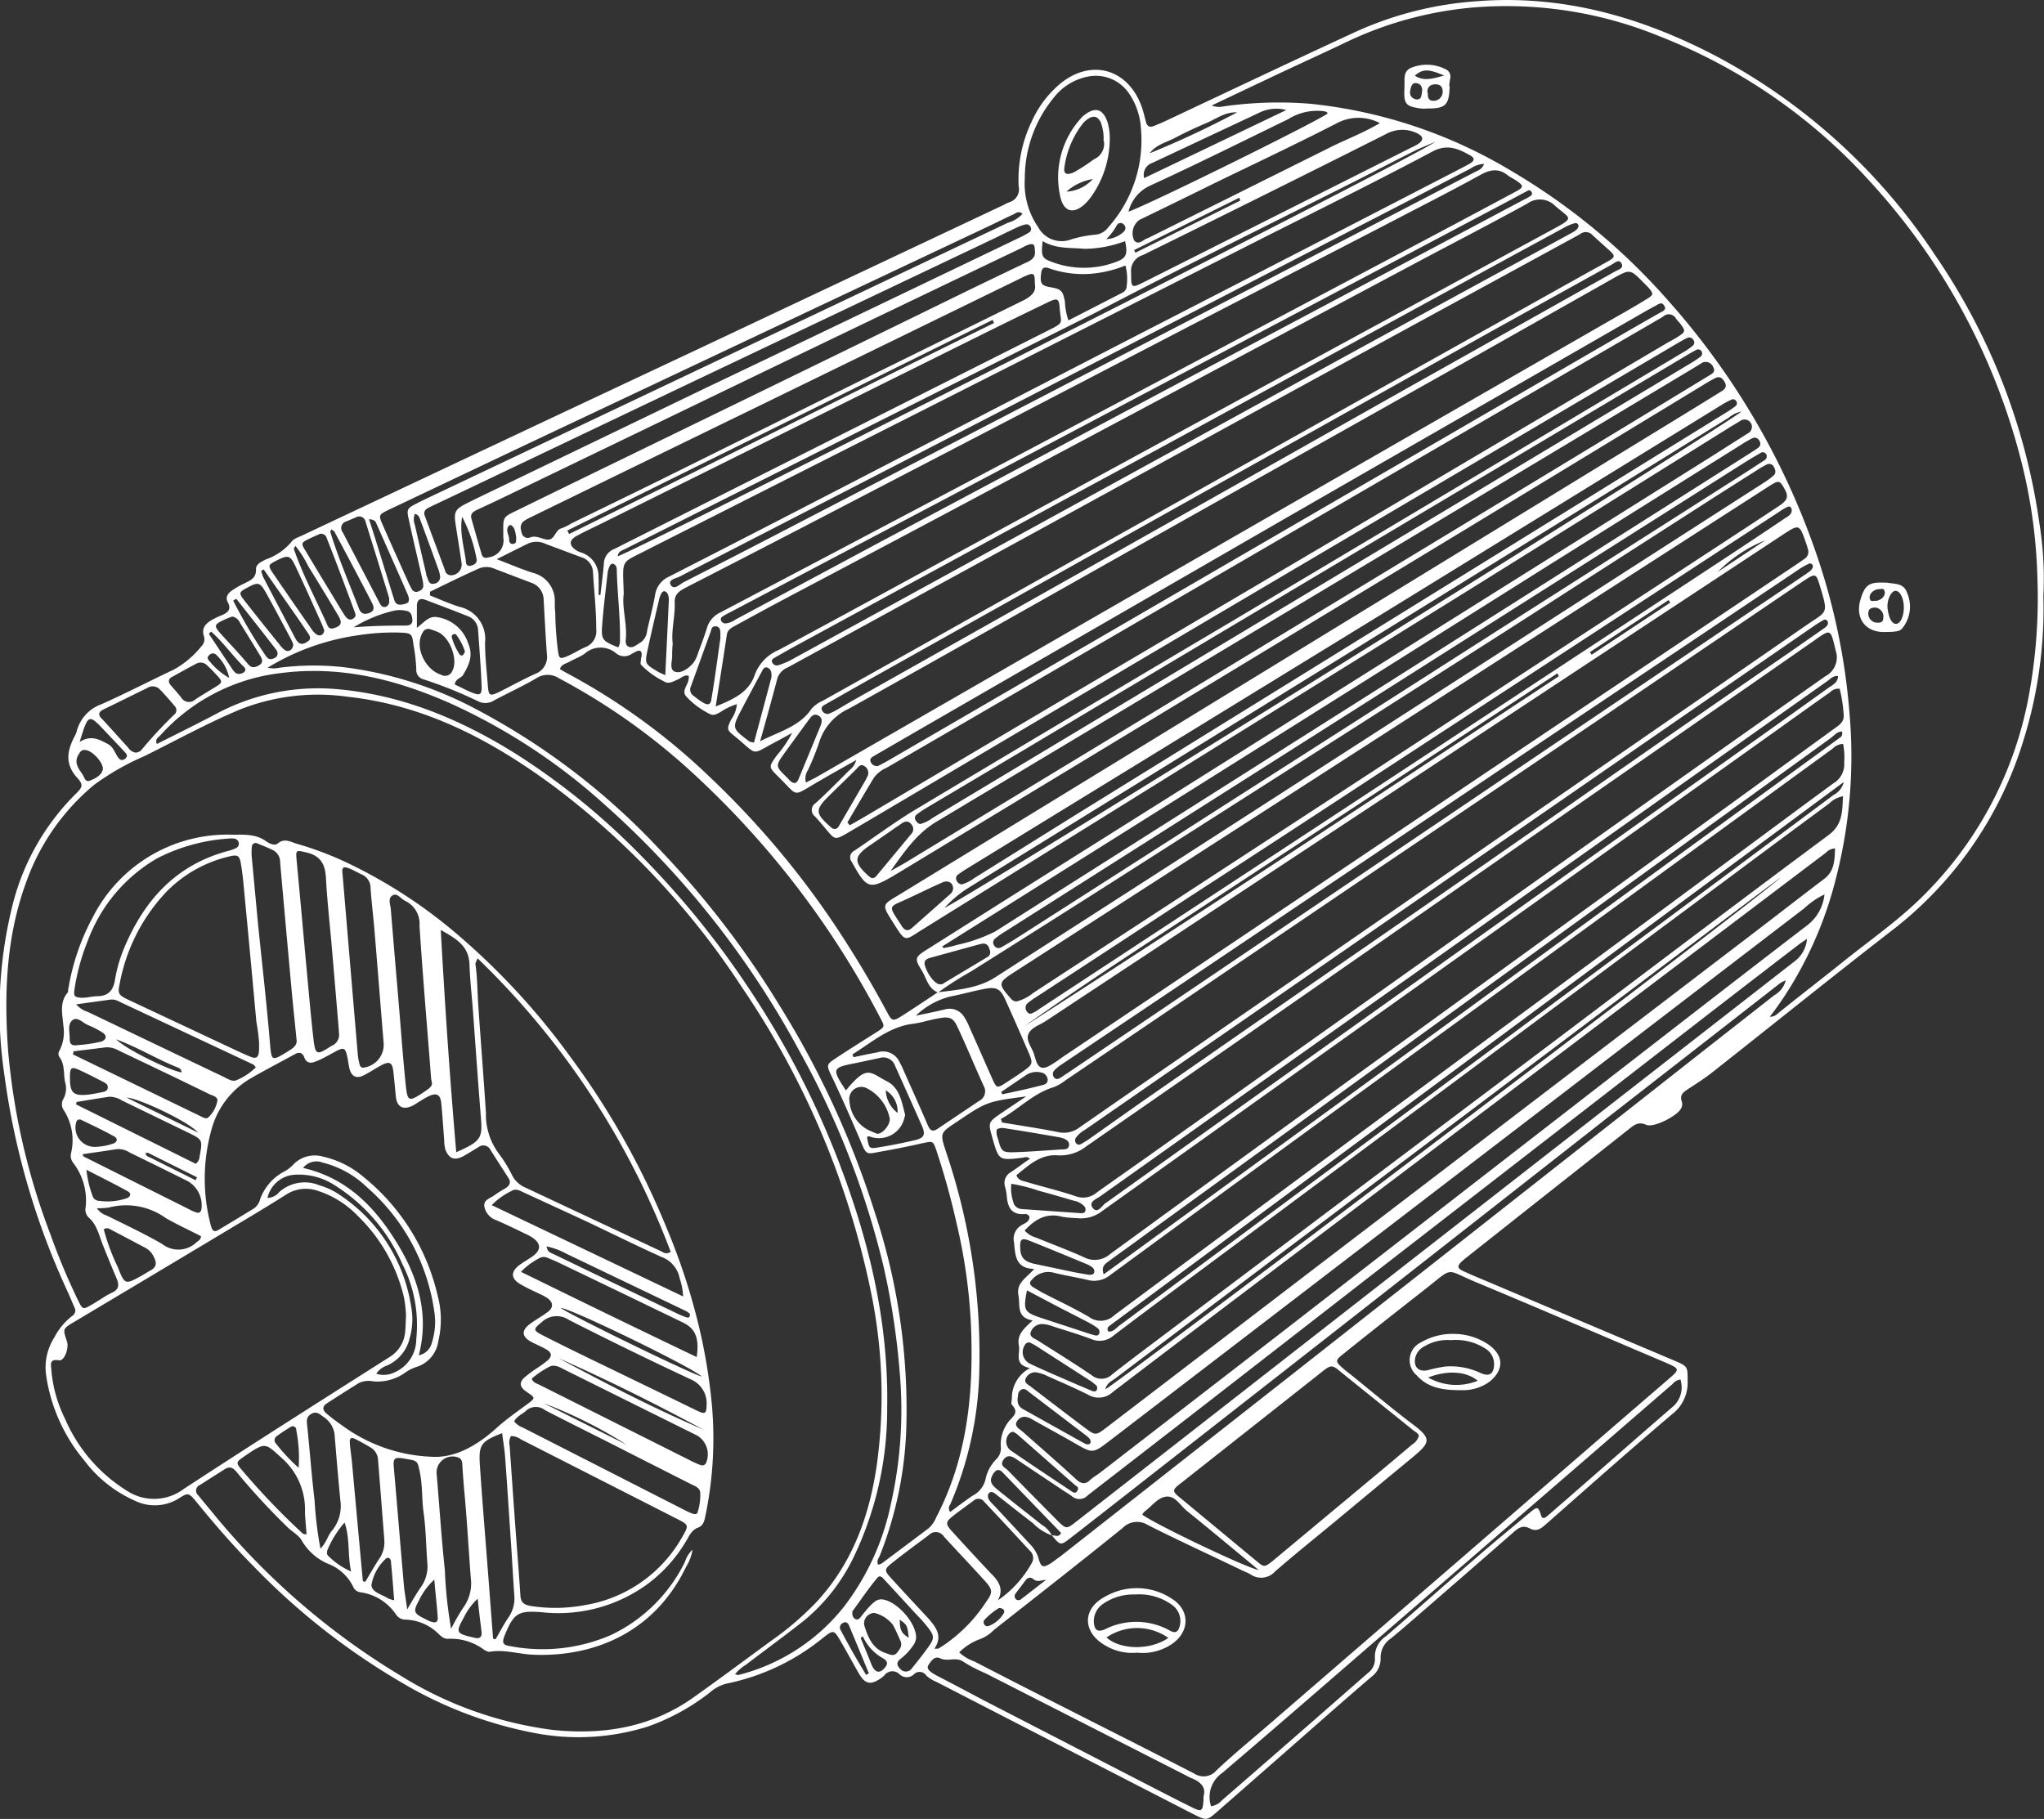 <svg xmlns="http://www.w3.org/2000/svg" viewBox="0 0 225.88 201.03"><rect x="0" y="0" width="225.88" height="201.03" fill="#333333" stroke="none"/><defs><style>.cls-1{fill:#fff;}</style></defs><g id="Calque_2" data-name="Calque 2"><g id="Calque_1-2" data-name="Calque 1"><path class="cls-1" d="M225.81,65.9a48.94,48.94,0,0,1-2.29,16.21A41.93,41.93,0,0,1,208.86,103c-6.64,5.15-13.17,10.42-19.77,15.62-.82.64-1.72,1.2-2.6,1.78-.48.32-.89.64-.64,1.32a1,1,0,0,1-.13.87c-.47.78-3,2.09-3.81,1.72s-1.31,0-1.85.44l-10.13,8-7.76,6.14c-.11.1-.24.18-.35.28-.89.75-.88,1,.13,1.42.82.38,1.66.72,2.49,1.07L185,150.36c1.56.66,1.49.67,1.5,2.32a4.37,4.37,0,0,1-1.71,3.61c-4.72,4-9.36,8.13-14,12.21-.52.46-1,.81-1.74.42s-1.21-.09-1.75.38c-3.19,2.8-6.4,5.58-9.61,8.37-1.32,1.14-2.63,2.3-4,3.42a2.52,2.52,0,0,0-1.12,2.16,2.48,2.48,0,0,1-1,2.06c-3.51,3-7,6.11-10.5,9.17l-6.54,5.73c-1.14,1-1.21,1-2.49.37q-14.28-7.34-28.53-14.69a4.11,4.11,0,0,1-1.14-.7.88.88,0,0,0-1.4-.12,1.15,1.15,0,0,1-1.53,0,1.1,1.1,0,0,0-1.7.08,2.89,2.89,0,0,1-.47.38c-1.06.71-1.67.59-2.32-.52s-1.36-2.45-2.07-3.66-.77-1.25-1.9-.36a24.69,24.69,0,0,1-10.73,5.09,4.54,4.54,0,0,0-1.84,1,24.11,24.11,0,0,1-6.8,3.73,25.6,25.6,0,0,1-12.59.71,45.36,45.36,0,0,1-14.64-5.57A76,76,0,0,1,28,173.08c-2.22-2.23-4.28-4.62-6.27-7.06-.88-1.07-.93-1.08-2-.4a5,5,0,0,1-4.88.21,14.19,14.19,0,0,1-5.56-4.45,18.86,18.86,0,0,1-4.18-9.31A6.15,6.15,0,0,1,6,147.82,7.13,7.13,0,0,1,8,145.42a.68.68,0,0,0,.23-.92c-.22-.51-.43-1-.65-1.52a83.1,83.1,0,0,1-7.1-24.22,47.88,47.88,0,0,1,.77-18.16A26.28,26.28,0,0,1,8.34,87.77c.77-.75.91-1,.22-1.78-1.42-1.54-1.16-3-.29-4.66a2.51,2.51,0,0,0,.22-.56,4.32,4.32,0,0,1,2.72-2.94c2.69-1.2,5.31-2.56,8-3.83a10.3,10.3,0,0,0,3.06-2.59,1.08,1.08,0,0,0,.26-1.11c-.29-.91.23-1.41.92-1.81A8.94,8.94,0,0,1,24.49,68c.69-.29,1.12-.64.67-1.47-.29-.55.07-1,.48-1.27A8.79,8.79,0,0,1,27,64.48c.66-.34,1.34-.58,1.29-1.59,0-.58.65-.83,1.13-1.08a6.35,6.35,0,0,0,2.79-1.93c.21-.33.74-.49,1.14-.68L60.57,46.37,77.4,38.46l33.49-15.8a5.29,5.29,0,0,1,.68-.32,1.48,1.48,0,0,0,1-1.75A14.79,14.79,0,0,1,114,13.46a11.68,11.68,0,0,1,3-4.07c3.47-3,7.68-1.85,9.19,2.47.18.52.3,1.06.44,1.59s.42.66.9.47l1-.42C135.67,10.14,142.8,6.75,150,3.43A38.82,38.82,0,0,1,163.28.13c9.36-.73,18,1.72,26.23,6a66.15,66.15,0,0,1,24.29,22,69.49,69.49,0,0,1,11.56,29.63A38.73,38.73,0,0,1,225.81,65.9ZM116.24,169.69a5.51,5.51,0,0,1-2.11-1.37c-1.4-1.06-2.76-2.15-4.14-3.23-.2-.15-.44-.29-.67-.1s-.16.56,0,.8.53.59.81.89l3.77,4.06a3.66,3.66,0,0,1,.88,1.53c.28,1,.53,1,1.35.5.33-.22.64-.48,1-.72l25.69-20.18L188.41,116c2.55-2,5.11-4,7.65-6a2.63,2.63,0,0,0,1.28-1.65,3.49,3.49,0,0,0-.58.28q-9.63,7.51-19.25,15l-26.79,21-20.3,15.88c-4.06,3.17-8.1,6.35-12.16,9.5-1.05.82-1.09.79-2-.3.29-.12.69.31,1-.29l-6.48-6.71c-.38-.39-.69-.29-1,.14-.44.73-.38,1.11.44,1.77,1.62,1.32,3.27,2.6,4.91,3.9A3,3,0,0,1,116.24,169.69Zm-12.59-60c-1.11-.45-1.27-1.62-1.81-2.47-.8-1.27-.72-1.45.55-2.25L112,98.9l39.75-25,37.35-23.43c1.35-.85,2.69-1.72,4.05-2.57a.81.81,0,1,0-.85-1.37c-.43.27-.86.51-1.29.78L162.9,64.85,136,81.55q-17.13,10.65-34.26,21.3c-1.73,1.08-1.65,1.33-2.93-.71-1.47-2.33-1.39-2.06.86-3.44Q122.07,85,144.46,71.29l42.47-26,3.32-2.05c.37-.23.62-.51.35-1s-.58-.71-1.1-.43-.79.43-1.17.67L160.76,59.23,99.06,96.6c-3,1.79-3.24,1.7-4.93-1.34a.81.81,0,0,1,.3-1.25c2.16-1.46,4.23-3,6.46-4.37q17.69-10.59,35.44-21.09l49.72-29.64a6.57,6.57,0,0,0,1-.69.46.46,0,0,0,.07-.67.51.51,0,0,0-.65-.21c-.36.17-.71.37-1.05.57L152.58,57.26Q127,72.35,101.45,87.46c-2.67,1.58-5.33,3.16-8,4.72-1.11.63-1.23.58-2-.34-.46-.53-.89-1.08-1.37-1.59a.9.9,0,0,1,.08-1.51c1.29-1.18,2.51-2.43,3.75-3.66A2,2,0,0,0,94.62,84c-1.55.87-2.94,1.65-4.31,2.45-2.87,1.66-2,1.62-4.37-.68-1-1-1-1-.14-2.23A13.4,13.4,0,0,0,87.54,81c-.75.41-1.19.66-1.63.89-3.1,1.62-2,1.68-4.8-.59-.82-.66-.79-.75-.31-1.78a3.41,3.41,0,0,0,.63-1.7,6.85,6.85,0,0,0-1.82.88c-.36.19-.74.43-1.13.23a8.92,8.92,0,0,1-2.64-1.95c-.58-.65.24-1.29.27-2a1.1,1.1,0,0,0,0-.29c-.5-.15-.82.25-1.22.41s-1,.58-1.54.19a9,9,0,0,1-2.52-1.83c-.09-.13,0-.38,0-.58s.19-.58,0-.86-.67.07-1,.23a1.44,1.44,0,0,1-1.69,0,2.65,2.65,0,0,0-3.54,0c-.53.37-1.16.59-1.72.91-.36.2-.85.26-1,.79.26.15.47.29.69.4A71.43,71.43,0,0,1,78.57,86a96.2,96.2,0,0,1,14.68,17.75q2.58,4,4.79,8.13c.53,1,.64,1,1.59.42,1.35-.86,2.68-1.75,4-2.63,2.18-.28,4.42-.43,6.32-1.64,7-4.49,14-9,21.06-13.54l29.11-18.76q17.38-11.2,34.8-22.38a8.62,8.62,0,0,0,1.08-.8c.31-.29.2-.64,0-1a.57.57,0,0,0-.78-.2,7.39,7.39,0,0,0-.91.52l-4.56,2.89L166.5,69.69q-18.65,11.9-37.29,23.78-10.94,7-21.9,13.89A39.09,39.09,0,0,0,103.65,109.7ZM76.53,171.26a5,5,0,0,1-.7,1.88c-3.4,7.1-9.94,10-16.85,9.74-1.64-.06-3.24-.62-4.9-.32-.2,0-.47-.15-.67-.29a6.12,6.12,0,0,0-3.93-1.15c-.44,0-.71-.26-1-.53A5.44,5.44,0,0,0,44.9,179a1.28,1.28,0,0,1-1.14-.57,5.66,5.66,0,0,0-3.9-2.45,1,1,0,0,1-.82-.59,5.1,5.1,0,0,0-2.68-2.52,6.09,6.09,0,0,1-3-2.59c-.31-.58-1-.95-1.52-1.43a77.05,77.05,0,0,1-5.5-5.93c-.38-.45-.73-1-1.47-.57l-2.78,1.77a.67.67,0,0,0-.19,1.13c.47.58.95,1.16,1.43,1.73a80.21,80.21,0,0,0,20.94,18.21,41.89,41.89,0,0,0,16.83,6c5.58.58,10.88-.28,15.56-3.61,2.89-2.06,5.74-4.17,8.6-6.27a33.44,33.44,0,0,0,5-4.29c4-4.34,5.86-9.61,6.66-15.3a56.33,56.33,0,0,0-.7-19.07A93,93,0,0,0,82,109.13,87.77,87.77,0,0,0,61.09,86.81C54.28,81.8,47,77.94,38.39,77a23.39,23.39,0,0,0-11.91,1.43c-3.6,1.51-7,3.39-10.51,5.13a28.27,28.27,0,0,0-5.58,3.19A24.74,24.74,0,0,0,2.88,97.53C.67,103.59.44,109.86.9,116.17a75,75,0,0,0,4.67,20.24,72.26,72.26,0,0,0,3.07,7.33c.49,1,.53,1,1.43.49s1.52-1,2.32-1.37.78-.91.48-1.6c-.51-1.2-1-2.41-1.48-3.61s-.67-2.31-1.64-3.14a1.26,1.26,0,0,1-.28-1.12,6.84,6.84,0,0,0-1.37-4.86,1.26,1.26,0,0,1-.24-1.12,6.15,6.15,0,0,0-.79-4.68A1.14,1.14,0,0,1,7,121.46a2.42,2.42,0,0,0,.19-1.88c-.19-.92,0-1.92-.62-2.75a.64.64,0,0,1,0-.71A4.46,4.46,0,0,0,7,113.35c-.09-1.27-.47-2.55.49-3.67.08-.1,0-.29.07-.44a25.35,25.35,0,0,1,2.71-7.9,16.69,16.69,0,0,1,15.43-9.09c1.3,0,2.58-.1,3.73.74.34.24.92.52,1.26.23.7-.59,1.34-.23,2,0a36.44,36.44,0,0,1,6,2.29A55.35,55.35,0,0,1,50,102.81a77.83,77.83,0,0,1,13.13,14.13,86.27,86.27,0,0,1,10.48,18.64,70.41,70.41,0,0,1,3.61,10.94,62.49,62.49,0,0,1,1.46,8.86,42,42,0,0,1-.74,12.21c-.1.49-.22,1-.75,1.22-.76.26-1,.91-1.37,1.51a16.1,16.1,0,0,1-4.28,4.76,16.71,16.71,0,0,1-11.59,3.11c-2.66-.23-3.16.08-4.15,2.48l-.06.14c-.27.76-.18,1,.65,1.12a19,19,0,0,0,11.15-1.24,17.43,17.43,0,0,0,8.15-8.07A3.22,3.22,0,0,1,76.53,171.26ZM133.9,11.66a2.28,2.28,0,0,0,1.36.09,43.65,43.65,0,0,1,9.56-.28A53.7,53.7,0,0,1,167,18.88a71.08,71.08,0,0,1,17.47,14.48,82.07,82.07,0,0,1,15.93,26.93,71.51,71.51,0,0,1,4,18.7,54.31,54.31,0,0,1-1.6,18.43,42.65,42.65,0,0,1-4.13,10.26,39,39,0,0,1-3.09,4.69,1.19,1.19,0,0,0,.85-.33c2.47-2,4.95-3.9,7.4-5.87,2.73-2.19,5.61-4.2,8.14-6.62a41.77,41.77,0,0,0,12.27-22.87,59,59,0,0,0,.92-12.52,58.67,58.67,0,0,0-1.61-12.46,71.93,71.93,0,0,0-17-31.75A61.62,61.62,0,0,0,183.37,4,44.64,44.64,0,0,0,163,.81a40.58,40.58,0,0,0-14,3.74c-2.61,1.25-5.25,2.45-7.87,3.68ZM106,182.62a4.81,4.81,0,0,0,1.67,1q5.26,2.72,10.55,5.39c4.58,2.33,9.18,4.64,13.75,7a1.88,1.88,0,0,0,2.5-.39c1.64-1.54,3.38-3,5.08-4.44l21.55-18.63,17.23-14.91,6.25-5.39c1-.86,1-1-.3-1.56l-.27-.12c-6.95-2.95-13.88-5.94-20.84-8.84-3.56-1.47-2.43-1.79-5.64.72-3,2.35-6,4.71-8.94,7.07-1.1.87-1.1.91,0,1.86.23.2.47.38.71.56,2.29,1.85,4.55,3.76,6.9,5.53,2.07,1.56,1.8,2-.07,3.57-2.86,2.35-5.7,4.72-8.55,7.08-2.23,1.85-4.49,3.66-6.68,5.56a2.05,2.05,0,0,1-2.7.32c-.3-.18-.64-.3-.95-.45-3.47-1.67-7-3.29-10.39-5a2.24,2.24,0,0,0-2.81.33c-4.7,3.8-9.47,7.52-14.22,11.26a4.16,4.16,0,0,1-1.49,1A6.2,6.2,0,0,0,106,182.62ZM29.58,73.79a2.87,2.87,0,0,0,1.34,0,30.06,30.06,0,0,1,7-.06A42.24,42.24,0,0,1,52.6,78.37,76.58,76.58,0,0,1,73.09,94.09a100.91,100.91,0,0,1,13.1,17.11,100.13,100.13,0,0,1,10.45,22.69,69.37,69.37,0,0,1,3.52,23.73,41.85,41.85,0,0,1-2.93,14.3c-.12.3-.4.59-.19,1a1.25,1.25,0,0,0,.4-.13l5.16-3.87a3.13,3.13,0,0,0,.85-1.21c3.14-6,4-12.44,3.91-19a60.53,60.53,0,0,0-1.65-13.51,83.28,83.28,0,0,0-2.24-8.08c-.37-1.08-.4-1-1.51-.78-1.65.38-3.32.71-5,1-1.15.24-1.25.19-1.71-.88-1.09-2.58-2.21-5.14-3.42-7.67-.51-1.07-.48-1.17.51-1.82,1.51-1,3-1.93,4.55-2.91.9-.58.9-.6.41-1.52A98.32,98.32,0,0,0,75.77,84.72a71,71,0,0,0-14-9.76,2.27,2.27,0,0,0-2.5,0c-1.5.88-3.1,1.61-4.64,2.43a1.77,1.77,0,0,1-1.72.15,48.13,48.13,0,0,0-6.11-2.46A1.06,1.06,0,0,1,46,74a17.18,17.18,0,0,0-.3-2.68c-.16-1.32-.21-1.35-1.58-1.41a25.62,25.62,0,0,0-4.63.31A26.2,26.2,0,0,0,29.58,73.79Zm15.29,71.59a13.86,13.86,0,0,0-.23-2,18.39,18.39,0,0,0-5.1-9A10.69,10.69,0,0,0,35,131.57a4,4,0,0,0-3.42.48c-2.57,1.63-5.2,3.17-7.81,4.74q-7.83,4.69-15.68,9.37c-1.17.7-1.15.73-.69,2.09.25.74-.29,2.19-.87,2.09-1.11-.19-.89.48-.86,1a14.78,14.78,0,0,0,1.51,5.45A17.48,17.48,0,0,0,14,164.74a5.46,5.46,0,0,0,6.3-.18c7.52-4.92,15.11-9.73,22.7-14.55a3.6,3.6,0,0,0,1.77-2.78C44.83,146.68,44.83,146.13,44.87,145.38ZM47.74,161c2.53.15,4.94-1.23,7-3.06,1.09-1,2.24-1.81,3.4-2.66s1-.77,0-1.5c-.72-.48-.79-1-.17-1.55a13,13,0,0,1,1.34-1,14.93,14.93,0,0,0,1.21-.88c.51-.47.47-.84-.11-1.19s-1.17-.57-1.74-.88c-1-.56-1.07-1.23-.13-1.94.64-.48,1.35-.86,2-1.35s.61-1.09-.1-1.56a5.41,5.41,0,0,0-.79-.42c-.68-.33-1.36-.63-2-1-1.23-.66-1.28-1.45-.18-2.25.45-.32.93-.59,1.38-.91,1-.72.94-1.45-.07-2.11a6.09,6.09,0,0,0-.8-.42c-1-.49-2.06-1-3.12-1.46a2,2,0,0,1-1.33-1.49c-.13-.78.63-.92,1.09-1.26s.83-.54,1.26-.8.62-.65.31-1.12c-.67-1.05-1.36-2.09-2-3.13a.87.87,0,0,0-1.3-.29c-.55.33-1.1.68-1.67,1-1,.53-1.6.3-2-.72a4,4,0,0,1-.13-1c-.11-1.39-.19-2.78-.33-4.17-.1-.9-.51-1.13-1.33-.75-.59.27-1.12.65-1.7,1-1.18.63-1.91.24-2-1.08-.09-.9-.16-1.79-.27-2.68s-.37-1.13-1.26-.67c-.71.37-1.37.84-2.09,1.18s-1.24.09-1.47-.7c-.1-.38-.15-.79-.22-1.18-.26-1.28-.37-1.32-1.55-.68-.66.36-1.31.74-2,1-.5.22-1,.19-1.23-.43s-.6-.64-1.12-.35c-1.57.87-3.17,1.69-4.73,2.59a9.39,9.39,0,0,0-4.32,5.36,20.21,20.21,0,0,0-.21,10.8c0,.09.06.19.08.28.11.44.36.62.76.38,1.33-.79,2.66-1.6,4-2.42a1.82,1.82,0,0,0,.65-1,5.6,5.6,0,0,1,2.7-3.08,3.76,3.76,0,0,0,.95-.73,3.28,3.28,0,0,1,3.3-.89A10.3,10.3,0,0,1,40.08,130a23.7,23.7,0,0,1,8.29,13.21,10.24,10.24,0,0,1,.07,5A3.48,3.48,0,0,1,46,151.08a4.63,4.63,0,0,0-1.32.69,5.3,5.3,0,0,1-3.41.9,2.54,2.54,0,0,0-1.61.18q-1.79,1.11-3.54,2.25c-.51.33-.49.74-.06,1.1a18.93,18.93,0,0,0,1.67,1.28A17.83,17.83,0,0,0,47.74,161Zm62.87-37.3.13.36c2.07.34,4.14.65,6.2,1.06a2.85,2.85,0,0,0,2.37-.53q13.13-9.11,26.28-18.16Q172.68,87.7,199.76,69c2.12-1.46,2.29-1.12,1.43-4-.51-1.7-.49-1.71-2-.72L177.48,79Q163.2,88.64,148.9,98.29L117.74,119.4a5.1,5.1,0,0,1-1.29.75C114.18,120.83,112.6,122.57,110.61,123.67ZM84,81.92c2.06-1.06,4.34-1.6,5.68-3.58a3.26,3.26,0,0,1,1.2-.87l10.33-5.78Q113.1,65,125,58.35l24.19-13.54,21.33-11.93c2.39-1.34,4.79-2.68,7.18-4,.8-.45.81-.61.18-1.18S176.6,26.55,176,26a1,1,0,0,0-1.36-.15c-.25.16-.52.3-.78.44L153.07,37.63q-11.77,6.43-23.54,12.88Q115.91,58,102.31,65.41L87.06,73.76a2,2,0,0,0-1.13,1.13Q85,78.4,84,81.92Zm28.34,48c.21.55.66.57,1,.68,1.87.56,3.76,1,5.61,1.63a2.28,2.28,0,0,0,2.23-.42c2-1.43,4-2.82,6-4.24L175.87,93q12.9-9.15,25.84-18.26a2.34,2.34,0,0,0,1.15-2.84c-.59-2.45-.49-2.45-2.53-1Q185.2,81.43,170.05,91.94l-23,16q-13.47,9.36-27,18.75a4.65,4.65,0,0,1-3.07,1C115,127.51,113.7,128.78,112.33,129.87ZM79.09,78.08c2.06-.84,3.72-1.61,4.35-3.59a4.83,4.83,0,0,1,2.66-2.68q8.58-4.62,17.13-9.3L140.75,42.1q15.47-8.41,30.95-16.81c2.39-1.29,1.77-1.11.17-2.53a2.37,2.37,0,0,0-3.1-.25c-4.25,2.33-8.56,4.55-12.83,6.83L113.08,52.19q-13.1,7-26.21,13.92-2.78,1.48-5.54,3c-.44.24-.91.46-1,1C79.94,72.68,79.54,75.23,79.09,78.08Zm10,8.39c.45-.23.81-.4,1.15-.59l7.41-4.27,38.46-22.15,41.46-23.84c1.48-.85,3-1.69,4.41-2.57.77-.47.77-.58.2-1.25-.17-.19-.35-.36-.53-.54-1.51-1.54-1.51-1.54-3.4-.48l-15.14,8.56L126.37,60c-10.84,6.11-21.67,12.25-32.54,18.31a6.1,6.1,0,0,0-3.32,3.78,28.65,28.65,0,0,1-1.24,3.05A1.68,1.68,0,0,0,89.06,86.47ZM113.23,136a2.67,2.67,0,0,0,1.27.78c1.76.72,3.54,1.38,5.27,2.16a2.57,2.57,0,0,0,2.89-.33q16.77-12.24,33.6-24.4l37.39-27.09c3-2.2,6.06-4.41,9.09-6.62.54-.38,1.09-.74,1-1.53a15.54,15.54,0,0,0-.44-2.85,1.24,1.24,0,0,0-1.05.38c-1.88,1.32-3.75,2.66-5.62,4L172,98.06l-25.4,18.09q-12.39,8.84-24.77,17.67a3.78,3.78,0,0,1-2.79.81,14.91,14.91,0,0,1-1.64-.15C115.66,134,114.39,134.74,113.23,136ZM74.34,71.11a12.34,12.34,0,0,0-.06,1.39c0,.61-.34,1.55.35,1.75s1.5-.41,2-1a3.47,3.47,0,0,0,.51-1.08c.35-.93.71-1.87,1-2.82a2.71,2.71,0,0,1,1.42-1.64Q92.79,60.75,106,53.77l17.23-9.1q15.09-8,30.19-16,7-3.7,14-7.45c1-.52,1-.69.11-1.28-.29-.2-.62-.34-.89-.55-1.06-.85-2-.65-3.15,0-3.46,1.9-7,3.69-10.48,5.51q-10.84,5.61-21.7,11.22-21.15,11-42.3,22-6.57,3.41-13.18,6.8c-.69.36-1.31.71-1.27,1.65C74.63,68.12,74.15,69.69,74.34,71.11ZM199.83,60.83c-.06-.22-.16-.56-.27-.88-.7-2-.73-2.05-2.49-.89L174.18,74.15q-29.34,19.36-58.67,38.73c-.66.43-1.58.7-1.87,1.42s.42,1.48.64,2.24c.07.23.14.48.22.71.25.73.64.94,1.34.61a12.16,12.16,0,0,0,1.53-1l49.12-33,32-21.46c.33-.22.66-.45,1-.69A.92.92,0,0,0,199.83,60.83Zm3.85,21.39a1.66,1.66,0,0,0-1.16.52l-47.27,34.41Q138.95,129,122.67,140.93a2.8,2.8,0,0,1-2.51.52c-1.26-.3-2.56-.49-3.81-.82a2.35,2.35,0,0,0-2.29.78c-.36.31-.27.61.1.84s.69.41,1,.59c1.73.9,3.51,1.72,5.19,2.71a2.17,2.17,0,0,0,2.79-.19q23.77-17.66,47.61-35.24,10.67-7.89,21.34-15.78c3.49-2.58,7-5.19,10.49-7.75a2.47,2.47,0,0,0,1.22-2.38A7.2,7.2,0,0,0,203.68,82.22ZM68.93,65.64c-.21,1.33.3,3,.25,4.61,0,.42-.18,1,.28,1.22s.93-.24,1.35-.48a1.74,1.74,0,0,0,.7-1.27c.29-1.32.65-2.62.89-4a2.62,2.62,0,0,1,1.55-2Q86,57.55,98.06,51.3,112,44.1,125.9,36.93,143.29,28,160.69,19c.58-.3,1.16-.59,1.72-.91s.59-.62.07-.91c-1.31-.73-2.52-1.31-4.17-.44-5.78,3.07-11.65,6-17.49,8.93q-34.56,17.52-69.12,35C68.51,62.36,68.81,61.56,68.93,65.64ZM203.67,88a2.92,2.92,0,0,0-1.54.81q-5.13,3.78-10.24,7.59l-54.4,40.43c-4.81,3.58-9.64,7.14-14.42,10.76a2.33,2.33,0,0,1-2.48.4c-1.4-.53-2.84-.95-4.27-1.41a3.61,3.61,0,0,0-1-.24,1.34,1.34,0,0,0-1.42.89c-.17.54.45.71.8.93,2,1.28,4,2.5,5.93,3.82a1.69,1.69,0,0,0,2.29-.1c1.73-1.36,3.49-2.67,5.25-4l43.84-33c10-7.54,20-15.12,30.09-22.61C203.64,91.11,203.58,89.67,203.67,88Zm-110,2.92.24.29,1.52-.87,22.19-13.13,36.68-21.62L184.06,38c.47-.28,1-.53,1.42-.82.79-.51.8-.62.21-1.4-.15-.2-.34-.37-.48-.57a.9.9,0,0,0-1.42-.22c-.33.22-.7.39-1,.59L158.52,49.66,127.67,67.59Q112.84,76.22,98,84.84a3.52,3.52,0,0,0-1.41,1.09C95.58,87.59,94.6,89.27,93.62,90.94Zm18.74,19.74a4.84,4.84,0,0,0,1.78-.93l27.75-18.11,44.44-29c3.39-2.22,6.78-4.43,10.15-6.66,1.11-.73,1.18-1.13.52-2.2-.42-.68-.54-.68-1.72.08L157,78.5l-44.87,28.91c-1.85,1.19-1.86,1.31-.43,2.94A.8.8,0,0,0,112.36,110.68Zm44.39,48.12c0-.37-.39-.52-.65-.73l-7.94-6.39c-1-.85-1.11-.86-2.18,0l-15.53,12.26c-1,.76-1,.89,0,1.68l8.31,6.89c.9.75.91.75,1.86,0L152.06,163q2-1.67,4-3.36A1.57,1.57,0,0,0,156.75,158.8Zm-104-52.94c-.17.44-.28.59-.26.71.22,1.53.21,3.08.32,4.63.27,3.93.58,7.86.84,11.8a7.21,7.21,0,0,0,1.48,4.59A15.2,15.2,0,0,1,56.65,130a3,3,0,0,0,1.43,1.26l14.92,7c.29.14.58.42,1.12.1A88,88,0,0,0,52.72,105.86ZM202.79,93.77a1.43,1.43,0,0,0-1,.46l-27.14,20.53q-17.12,12.93-34.22,25.84-8.73,6.59-17.44,13.23a2.28,2.28,0,0,1-2.73.32c-1.46-.74-3-1.39-4.49-2.06a4.31,4.31,0,0,0-1.27-.42,1.14,1.14,0,0,0-1.18.76c-.14.39.29.59.55.79,2.07,1.58,4.13,3.17,6.21,4.72.94.7,1.08.68,2.1-.1l22.38-17.12,49.68-37.95c2.46-1.88,4.91-3.79,7.38-5.66C202.73,96.25,202.74,95.05,202.79,93.77ZM81.22,185.05c.19,0,.29.09.37.07a21.61,21.61,0,0,0,11.73-7.62,27.94,27.94,0,0,0,5.12-11.23,47.23,47.23,0,0,0,1-14.43,82.14,82.14,0,0,0-1.83-12,93.91,93.91,0,0,0-9.18-23.52,99.91,99.91,0,0,0-21.84-27.6A66,66,0,0,0,50,77.84c-6-2.69-12.24-4.31-18.91-3.46A21.2,21.2,0,0,0,17.7,81.29c-.2.22-.61.39-.36.93,2.16-1.09,4.31-2.14,6.43-3.26a23.79,23.79,0,0,1,13.16-2.82c7.33.57,13.94,3.33,20.12,7.2A76.88,76.88,0,0,1,70.54,94.26a97.33,97.33,0,0,1,12.53,15.45,96.93,96.93,0,0,1,9.16,17.51c3.62,9.13,6,18.52,5.81,28.44a37.64,37.64,0,0,1-3.61,16.24,20.74,20.74,0,0,1-5.55,7.18c-2.11,1.67-4.3,3.26-6.44,4.9A4.38,4.38,0,0,0,81.22,185.05ZM56.46,158.71a1.54,1.54,0,0,0-.14,1.08c.2,2.88.4,5.77.61,8.65.19,2.64.41,5.27.58,7.91.05.73.37,1,1.09,1.13a17.54,17.54,0,0,0,6-.08,15.17,15.17,0,0,0,10.8-7.55c.74-1.28.73-1.32-.61-2l-17.22-8.77A1.9,1.9,0,0,0,56.46,158.71ZM201.62,98.85a8.9,8.9,0,0,0-2.24,1.54q-13.33,10.2-26.65,20.43l-50.09,38.4c-1.88,1.44-1.88,1.43-3.91.26-1.56-.9-3.15-1.75-4.71-2.64-.59-.34-1.18-.4-1.6.19s.22.87.56,1.17c2,1.77,4,3.5,5.93,5.28.54.49,1,.63,1.54.1.29-.27.63-.48,1-.73l19.81-15.31L175.48,121c8.06-6.24,16.11-12.51,24.2-18.71A4.91,4.91,0,0,0,201.62,98.85Zm-173,16.25a20.75,20.75,0,0,0-.29-2.18q-.63-6.93-1.29-13.84c-.11-1.19-.21-2.39-.41-3.56-.16-1-.36-1.09-1.32-.86a14.23,14.23,0,0,0-6.94,3.92,20.12,20.12,0,0,0-5.17,10.28c-.21,1-.05,1.14,1.06,1.67L25.91,116c.58.27,1.17.55,1.77.79s.88.13.94-.63C28.64,115.94,28.63,115.69,28.63,115.1Zm85.49,30.83c-1.83-.32-1.35-1.66-1.56-2.74-.28-1.42.88-1.95,1.74-2.95-2-.05-2.08-1.39-2.21-2.7a.77.77,0,0,0,0-.15,1.74,1.74,0,0,1,.84-2c.35-.21.85-.36.85-.91a.53.53,0,0,0-.51-.31c-1.45.14-1.92-.72-2-2a5.85,5.85,0,0,0-.19-1,1.37,1.37,0,0,1,.68-1.65c.7-.46,1.37-1,2.08-1.46-.36-.29-.6-.14-.83-.11-2.62.31-2.62.31-3.32-2.15-.5-1.76-.5-1.76,1-2.8l2.73-1.83c-4.36.58-4.36.58-7.8,2.9-1.75,1.17-1.73,1.17-1.06,3.25A69.64,69.64,0,0,1,108.23,151,39.39,39.39,0,0,1,105,166.29a.65.65,0,0,0,0,.81c.83-.61,1.65-1.24,2.5-1.81a2.75,2.75,0,0,0,1.41-1.8,4.36,4.36,0,0,1,1.19-2.22,1.69,1.69,0,0,0,.49-1.46,4.16,4.16,0,0,1,.85-2.67c.5-.63,1.22-1,.38-1.89-.12-.13,0-.48,0-.73a3.74,3.74,0,0,1,2-3.32c-1.82-.39-1.06-1.56-1.22-2.47C112.34,147.49,113.17,146.83,114.12,145.93ZM98.41,96.27l1.51-.85,18.46-11.2,62.46-37.83,7.94-4.83c.37-.23.88-.43.54-1a.88.88,0,0,0-1.38-.36l-.77.47q-41.79,25.07-83.61,50.1C101.28,92.11,99.91,94.19,98.41,96.27ZM66.15,65.76l.2,0c.13-1.14.28-2.27.38-3.41a1.79,1.79,0,0,1,1.09-1.65c.41-.18.8-.4,1.2-.6l46.7-23.52c2-1,1.5-.8,1.39-2.47-.08-1.14-.24-1.21-1.29-.71q-3.51,1.69-7,3.42l-42.27,21c-.93.46-1.89.9-2.81,1.4s-.83,1.09-.07,1.59a2,2,0,0,0,.54.25,2.75,2.75,0,0,1,1.93,2.74C66.18,64.46,66.15,65.11,66.15,65.76Zm133.54,38c-.47.32-.72.48-.95.66q-5,3.84-10,7.7L151.47,141l-19.41,15.08q-5.92,4.59-11.85,9.18a1.25,1.25,0,0,1-1.74.11c-.32-.24-.67-.44-1-.66l-5-3.34c-.51-.35-1.06-.73-1.56-.06s.19.9.5,1.22c1.81,1.86,3.64,3.71,5.47,5.55.92.92,1,.92,2,.13l27.77-21.68L179,121.29l19.26-15A3.45,3.45,0,0,0,199.69,103.75Zm-95.55.83.13.2c.48-.11,1-.2,1.44-.35a17.84,17.84,0,0,0,4.23-1.47q20.82-13.21,41.67-26.4L193.53,50c.25-.16.51-.32.74-.5a.54.54,0,0,0,.15-.79.56.56,0,0,0-.76-.28,11.37,11.37,0,0,0-1.17.67L171.15,62.47,142,80.81l-32.89,20.66Zm10.22-73.2c0-1.24-.09-1.3-1.08-.87-.19.08-.36.18-.54.26q-15,7.32-30,14.64-12,5.84-24,11.7a6.76,6.76,0,0,0-.79.43c-.51.34-.45.85-.3,1.34a.69.69,0,0,0,1,.48c.68-.21,1.27.24,1.9.27.79,0,.78-1.08,1.52-1.26a5.91,5.91,0,0,0,1.07-.53c3.23-1.58,6.47-3.15,9.7-4.74l22.17-11c6.08-3,12.17-6,18.26-9C114,32.69,114.54,32.22,114.36,31.38Zm0-3.67c0-.76-.17-.87-.83-.63-.23.09-.45.22-.67.33q-14.07,6.73-28.12,13.5L55.58,55c-.95.46-1.9.9-2.85,1.34-.44.2-.79.45-.63,1,.37,1.3.74,2.6,1.12,3.89.12.43.4.49.81.36a1.88,1.88,0,0,0,1.59-2.19c0-2.52-.21-2.13,2-3.23,7-3.43,14-6.82,21-10.23q13.75-6.69,27.49-13.41,3.57-1.74,7.16-3.45C114,28.78,114.48,28.44,114.36,27.71Zm-1.11-8a8.5,8.5,0,0,0,1.48,5.39,2.94,2.94,0,0,0,3.46,1.41,12.59,12.59,0,0,1,2.93-.59,2,2,0,0,0,1.37-.83,14.44,14.44,0,0,0,3.59-10.93,7.6,7.6,0,0,0-1.28-3.79,4.43,4.43,0,0,0-4.7-1.89,6.34,6.34,0,0,0-3.71,2.38A14,14,0,0,0,113.25,19.72Zm-6.88,78a4.3,4.3,0,0,0,1.29-.67l11.22-7,41.69-25.8,30.22-18.68a9.46,9.46,0,0,0,1-.69.38.38,0,0,0,.08-.54.39.39,0,0,0-.51-.18,9.71,9.71,0,0,0-1.06.56L154.89,66.53,106.85,96c-.34.21-.67.43-1,.67a.5.5,0,0,0-.12.67A.62.62,0,0,0,106.37,97.73Zm88.86-47.4a.44.44,0,0,0-.72-.23c-.65.37-1.29.76-1.93,1.16L165.85,68.19,111,103a9.55,9.55,0,0,0-1,.7.56.56,0,0,0-.13.8.55.55,0,0,0,.78.19c.57-.32,1.13-.64,1.68-1Q124,96.23,135.61,88.79l29.72-19,26.68-17c.93-.59,1.85-1.19,2.77-1.79C195,50.88,195.3,50.71,195.23,50.33Zm-93.5,40.74a3.71,3.71,0,0,0,1.29-.64l13.11-7.87,70.71-42.41a9.6,9.6,0,0,0,1-.66.47.47,0,0,0,.2-.65.44.44,0,0,0-.65-.12c-.26.13-.52.28-.78.43L154.27,58.39,123.74,76.57q-10.68,6.38-21.38,12.73a10.37,10.37,0,0,0-1.11.76.48.48,0,0,0,0,.68A.58.58,0,0,0,101.73,91.07ZM198,56.41c0-.32-.17-.52-.48-.38a6.25,6.25,0,0,0-.9.53L152.32,85.5q-10.66,7-21.35,13.93l-16.44,10.75a7.51,7.51,0,0,0-1,.72.67.67,0,0,0,0,.95c.26.34.53.12.79,0s.42-.27.62-.4l18.68-12.27q16.05-10.53,32.08-21.09l24.93-16.4c2.17-1.43,4.34-2.87,6.49-4.32C197.51,57.1,198,56.91,198,56.41ZM97,84.67c.27-.14.67-.34,1.06-.56L145.5,56.55l34.47-20c1.17-.67,2.34-1.35,3.5-2,.27-.16.74-.3.44-.77s-.62-.16-.93,0-.88.47-1.31.72L142.72,56.9l-41,23.67c-1.73,1-3.45,2-5.18,3-.22.13-.44.28-.34.58S96.52,84.67,97,84.67ZM49.83,63.58A1.19,1.19,0,0,0,51,62.16c-.2-1.38-.43-2.76-.64-4.14s-.14-1.7,1.17-2.37l1.07-.53L78.07,42.84l8-3.82L112.8,26.2a8.26,8.26,0,0,0,.92-.51.42.42,0,0,0,.2-.51.49.49,0,0,0-.56-.38,4.24,4.24,0,0,0-1,.35c-.91.42-1.8.87-2.7,1.3L75.3,42.79,51.5,54.14,47.58,56c-.42.2-.85.42-.64,1q1.11,3,2.23,6A.67.67,0,0,0,49.83,63.58Zm150.52-1c-.06-.25-.25-.37-.45-.28a7.86,7.86,0,0,0-1.16.66l-11.33,7.6L167.73,83.75l-37.08,24.94-13.32,8.94a4.76,4.76,0,0,0-.81.66.58.58,0,0,0,0,.82c.21.23.45.14.67,0l.88-.58q14.6-9.87,29.19-19.74l46.35-31.33c2-1.34,4-2.69,5.94-4C199.91,63.19,200.31,63,200.35,62.56ZM91.56,78.9c.22-.1.49-.21.75-.35l1.7-1L128.74,58l27-15.23L178.48,30c.34-.2,1-.34.71-.89s-.8,0-1.17.18L165.2,36.4l-21.45,12-21.45,12L95.76,75.27l-4.57,2.59c-.22.12-.46.26-.38.56A.68.68,0,0,0,91.56,78.9Zm42.27,120.72A1.85,1.85,0,0,0,135,199q8.07-7,16.15-14.09a1.9,1.9,0,0,0,.79-1.68,2.69,2.69,0,0,1,1.23-2.4c3.48-3,6.92-6.05,10.4-9.05,1.77-1.54,3.58-3,5.39-4.53,1-.82,1-.81,1.4.39,0,.06.15.09.25.15a2.06,2.06,0,0,0,.37-.23c4.63-4,9.24-8.09,13.89-12.1a2.82,2.82,0,0,0,.83-3,1.34,1.34,0,0,0-.86.49l-9.4,8.14-21.32,18.42c-6.35,5.49-12.67,11-19.06,16.44A3.23,3.23,0,0,0,133.83,199.62ZM202,68.75c-.09-.25-.28-.33-.47-.23a12.08,12.08,0,0,0-1.14.71q-10.94,7.53-21.84,15.07L130,117.87l-10.11,7a3.05,3.05,0,0,0-1,.88.5.5,0,0,0,0,.56.4.4,0,0,0,.53.15,9.41,9.41,0,0,0,1-.62l5.66-4q9.6-6.67,19.2-13.33Q160,98.37,174.6,88.17q11.44-8,22.91-15.9l3.93-2.74C201.72,69.33,202.05,69.16,202,68.75ZM174.44,25c0-.25-.2-.39-.41-.33a4.71,4.71,0,0,0-1,.39l-6.58,3.58L136.21,45.15q-9.15,5-18.31,9.93L87.62,71.55c-.66.36-1.31.74-2,1.13-.21.12-.45.29-.25.59a.56.56,0,0,0,.65.25A9.63,9.63,0,0,0,87.3,73l26.55-14.54,29.18-16q13.47-7.38,27-14.73l3.82-2.08C174.07,25.49,174.36,25.36,174.44,25ZM47.52,65.4v.41c1.1.43,2.18.93,3.31,1.27A3.61,3.61,0,0,1,53.6,71c0,1.59.19,3.18.31,4.77.09,1.13.22,1.21,1.28.69,1.34-.66,2.64-1.4,4-2a2,2,0,0,0,1.25-2.13c-.15-2-.24-4-.36-6a2,2,0,0,0-1.39-1.93l-4.06-1.55a2.18,2.18,0,0,0-1.75,0C51.09,63.65,49.31,64.53,47.52,65.4ZM125,30.16c0,1.68,0,1.73,1.45,1l.26-.13L156,16.29a5.32,5.32,0,0,0,.67-.35c.67-.44.66-.83,0-1.18a3.73,3.73,0,0,0-3.55.08q-13.38,6.73-26.82,13.35A1.81,1.81,0,0,0,125,30.16Zm8,168.37c.31-1-.33-1.61-1.31-2-.28-.11-.54-.27-.8-.4l-22-11.21a16.36,16.36,0,0,1-2.39-1.24c-.83-.62-1.75,0-2.59-.4-.63-.31-1,.28-1.3.72s.22.78.59,1c.16.11.34.19.52.29,1.68.87,3.36,1.76,5,2.63l18.37,9.47c1.6.82,3.19,1.65,4.81,2.44.86.41,1,.29,1.08-.68C133,199,133,198.85,133,198.53Zm70.15-123.8c-.57-.09-.87.3-1.21.54q-22.33,15.81-44.64,31.63-17.86,12.64-35.71,25.31c-.44.31-1.34.62-.83,1.29s1-.21,1.36-.49q7-5,14-10l30-21.38,25.28-18q5.37-3.82,10.73-7.66C202.58,75.67,203.1,75.41,203.12,74.73ZM94.2,116.53l.12.31c.88-.18,1.74-.38,2.62-.53a2,2,0,0,1,2.5,1.14c.25.43.43.9.64,1.36.81,1.82,1.63,3.64,2.42,5.48.23.54.47.89,1.09.48l4.6-3.09a1.19,1.19,0,0,0,.52-1.66c-1-2.18-1.9-4.4-2.92-6.56-.46-1-.89-1.12-2-.93s-1.94.5-2.93.62C98.24,113.49,96.33,115.21,94.2,116.53Zm-14-47.63a2.35,2.35,0,0,0,1.1-.44L96.71,60.2l31.75-16.91L168.3,22.12c.22-.11.45-.22.66-.35s.47-.27.28-.57-.36-.14-.55-.05c-.71.37-1.41.76-2.11,1.13L135.31,38.82,104.72,55l-24,12.65c-.27.14-.54.27-.79.43s-.32.26-.25.49A.52.52,0,0,0,80.15,68.9ZM9.67,110.23a8.1,8.1,0,0,1,1.05-.13c1.28,0,1.83-.68,2-1.9a16,16,0,0,1,1-3.43C16,99.35,19.57,95.5,25.37,94a4.08,4.08,0,0,0,.69-.26.53.53,0,0,0,.32-.62.57.57,0,0,0-.54-.44,2.91,2.91,0,0,0-.59,0,20.09,20.09,0,0,0-7.88,2.18,17.53,17.53,0,0,0-7.66,9.09,23.7,23.7,0,0,0-1.47,5.33c-.14.85,0,.94.84,1ZM203.54,80.85c-.53,0-.85.44-1.23.72l-37.39,27.07-38.34,27.8c-1.33,1-2.68,1.93-4,2.91-.4.3-.94.58-.61,1.49l81.32-59.29A.54.54,0,0,0,203.54,80.85ZM103.25,182.21c.25,0,.36,0,.43,0,.26-.14.5-.32.75-.48A17,17,0,0,0,109,177c.68-.95.71-1.25,0-2.1-1.54-1.71-3.13-3.37-4.68-5.07a1.06,1.06,0,0,0-1.67-.18c-1.33,1-2.72,2-4.06,3.08-.87.68-.88.85-.13,1.67,1.37,1.51,2.77,3,4.17,4.51C103.44,179.86,104.21,180.83,103.25,182.21ZM113,23.63c-.43-.37-.73-.07-1,.06-.91.41-1.8.87-2.7,1.29L78.1,39.71,58.32,49.05,43,56.32c-1.2.58-1.19.6-.66,1.8.88,2,1.78,4,2.68,6a10.22,10.22,0,0,0,.46.94.56.56,0,0,0,.74.31c.3-.11.55-.29.56-.63a3.84,3.84,0,0,0-.14-.88c-.48-2.14-1-4.28-1.46-6.43-.26-1.13-.19-1.25.81-1.76.44-.23.89-.45,1.34-.66L78.08,40.42q16.65-7.91,33.3-15.8A3.49,3.49,0,0,0,113,23.63Zm51-5.52a2.9,2.9,0,0,0-1.48.51l-6,3.12L127.91,36.51q-14.19,7.32-28.39,14.64Q87.33,57.44,75.13,63.71c-.42.22-1.36.35-1,.95s1-.1,1.43-.32q6-3.06,12-6.18l54.56-28.31q10.38-5.38,20.76-10.78C163.27,18.86,163.78,18.75,164,18.11ZM48.71,102.78c.45,8.2,1,16.35,1.71,24.56,2.7-1.19,2.91-1.53,2.73-3.76-.32-3.93-.59-7.86-.88-11.79-.13-1.74-.33-3.48-.39-5.23C51.81,104.47,50.27,103.67,48.71,102.78ZM32.77,114.89c-.19-2-.39-3.75-.55-5.54q-.64-7-1.26-14A1.5,1.5,0,0,0,30.25,94c-.58-.29-1.18-.53-1.78-.77a.42.42,0,0,0-.64.38,6,6,0,0,0,0,1.2q.32,3.42.64,6.84c.46,4.61,1,9.21,1.38,13.83.16,1.75.2,1.79,1.79.83C32.27,115.91,32.89,115.59,32.77,114.89Zm4.68-.8c0,.14,0,0,0-.15-.25-3-.5-6-.76-9-.22-2.63-.53-5.26-.67-7.9-.08-1.53-.59-2.46-2.17-2.83-1.12-.26-1.18-.3-1.07.86.37,3.93.72,7.85,1.08,11.78.25,2.63.47,5.27.77,7.89.21,1.89.36,1.92,2,.85A1.32,1.32,0,0,0,37.45,114.09Zm66.92-13.75c3.7-1.79,87.15-53.85,88.06-54.85a2.93,2.93,0,0,0-1.37.66L149,72.19l-42.09,26A13,13,0,0,0,104.37,100.34ZM47.73,119.67c-.06-.31-.08-.41-.09-.51-.43-5.62-.92-11.23-1.28-16.85a2.79,2.79,0,0,0-1.59-2.75c-.48-.22-.88-.94-1.41-.59s-.21,1-.17,1.54q.41,5,.84,10c.26,3.08.48,6.16.79,9.23.21,2.08.32,2.09,2.12.89C47.36,120.33,47.8,120.07,47.73,119.67Zm74.75,27.48c.54.08.85-.37,1.22-.65l39.47-29.3,23.94-17.79q7.75-5.77,15.51-11.55a2.16,2.16,0,0,0,1.13-1.43l-81.17,60.12A.42.42,0,0,0,122.48,147.15ZM42.39,115.2c-.34-4.14-.66-8.22-1-12.29-.13-1.59-.33-3.17-.44-4.76a1.61,1.61,0,0,0-1-1.52c-.41-.18-.79-.42-1.21-.59-.81-.35-1-.24-.88.63q.84,10,1.69,20a7.35,7.35,0,0,0,.2,1c.08.29.27.37.57.3A2.55,2.55,0,0,0,42.39,115.2Zm14.43,41.89a2.09,2.09,0,0,0,.93.67l18,9.18a6.58,6.58,0,0,0,.82.36c.2.07.46.06.52-.16a6.18,6.18,0,0,0,.29-2.21c-.08-.56-.65-.71-1.09-.94l-6.94-3.52c-3-1.54-6.08-3.05-9.1-4.61a1.64,1.64,0,0,0-2.06,0C57.77,156.29,57.15,156.46,56.82,157.09ZM54.89,61.8c1.59.6,2.78,1.13,4,1.51a3.18,3.18,0,0,1,2.42,3.2c0,.4,0,.8.05,1.2A36.9,36.9,0,0,0,61.67,72c.11.78.22.86,1,.53s1.32-.71,2-1a1.89,1.89,0,0,0,1.22-2c0-2.1-.23-4.18-.36-6.28a1.77,1.77,0,0,0-1.28-1.66l-3.93-1.47a2.35,2.35,0,0,0-1.89-.08C57.32,60.57,56.27,61.12,54.89,61.8Zm97.6-48.19a5.06,5.06,0,0,0-4.74,0c-4.53,2.33-9.15,4.5-13.73,6.73q-4.05,2-8.08,3.95a1.82,1.82,0,0,0-.59,2.31c.53.54,1-.14,1.47-.27a2.24,2.24,0,0,0,.27-.13l20.4-10.16C149.1,15.28,150.77,14.61,152.49,13.61Zm-77,129.67a7.12,7.12,0,0,0-.38-2,3.13,3.13,0,0,0-2-2.36c-2.91-1.31-5.77-2.74-8.66-4.1l-6.51-3c-.45-.2-.9-.52-1.41-.2a7.87,7.87,0,0,0-2.19,1.57Zm-21,37.82.27.08c.47-.81.9-1.64,1.42-2.41a3.66,3.66,0,0,0,.66-2.39c-.13-1.84-.23-3.68-.35-5.52-.22-3.23-.42-6.46-.66-9.68-.06-.93-.22-1.84-.34-2.79-2.32.91-2.61,1.26-2.46,3.52.26,3.87.58,7.74.88,11.61Q54.2,177.32,54.49,181.1Zm3.08-40.54c6.52,3.2,12.93,6.32,19.42,9.42.3-2.06-.12-3.13-1.49-3.8q-6.93-3.36-13.87-6.69c-.36-.17-.73-.31-1.1-.47a1,1,0,0,0-1,.07A7.82,7.82,0,0,0,57.57,140.56Zm1.19,11.81c.16.45.54.52.84.67l17,8.53a8.58,8.58,0,0,0,.83.35.46.46,0,0,0,.61-.27,2.43,2.43,0,0,0-1-3l-5-2.48-9.66-4.8c-.58-.29-1.15-.67-1.82-.24A9.57,9.57,0,0,0,58.76,152.37Zm19.32,3a2.87,2.87,0,0,0-1.78-2.94q-6.78-3.17-13.44-6.56a2.39,2.39,0,0,0-3,.26c-.94.76-1,.89.18,1.48,1.68.86,3.38,1.69,5.08,2.52Q71.06,153,77,155.89C77.91,156.34,78.07,156.24,78.08,155.34ZM158.61,15.67c-.82.36-1.65.68-2.44,1.08-2,1-3.91,2-5.87,3-9.77,4.93-19.59,9.75-29.28,14.83-2,1-4,2-6,3L74.4,58l-5.35,2.69c-.32.16-.75.26-.78.78C69.45,61.29,156,17.61,158.61,15.67Zm-57.4,96.58c1.07-.22,2.14-.43,3.2-.69a1.88,1.88,0,0,1,2.18.9,6.6,6.6,0,0,1,.54,1.06c.84,1.87,1.66,3.75,2.49,5.62.53,1.18.54,1.18,1.67.44.63-.41,1.26-.81,1.87-1.25.93-.67,1-.82.57-1.86q-1.28-3-2.64-6c-.55-1.22-1-1.44-2.4-1.16s-2.43.59-3.66.82A8.49,8.49,0,0,0,101.21,112.25Zm9,64.66a12.12,12.12,0,0,0,3.82-4.19,1.07,1.07,0,0,0-.26-1.37c-1.65-1.8-3.31-3.58-5-5.37a.79.79,0,0,0-1.18-.13c-.76.57-1.54,1.11-2.28,1.7s-.9.82-.15,1.64q2.11,2.33,4.26,4.61C110.32,174.68,111,175.58,110.25,176.91ZM8.42,111a2.85,2.85,0,0,0,1.3.84l7.43,3.56,7.58,3.62c.48.23,1,.62,1.54.3a6.4,6.4,0,0,0,2-1.36c-.13-.16-.18-.26-.26-.3l-14.91-7a1.51,1.51,0,0,0-.86-.19Zm41.44,69a21.83,21.83,0,0,1,1.33-2.32,4.52,4.52,0,0,0,.84-3.24c-.24-3.17-.42-6.36-.71-9.53-.09-1-.17-2-.23-3,0-.35-.07-.71-.48-.84a1.77,1.77,0,0,0-2.35,1.9c.3,3.52.53,7.05.9,10.56A48.12,48.12,0,0,0,49.86,180.05ZM196.74,97c-.52.38-1,.76-1.55,1.15l-53.4,40.2-18.55,14c-.39.29-.92.49-1.09,1.19C123.39,153,195.69,98.27,196.74,97ZM45,177.87c.58-1,1-1.71,1.45-2.38a3.94,3.94,0,0,0,.77-2.81c-.14-1.84-.15-3.69-.41-5.52-.2-1.43-.11-2.89-.39-4.32s-.24-1.38-1.65-1.62c-1.22-.22-1.34-.09-1.24,1.07.38,4.32.73,8.64,1.11,13C44.71,176,44.86,176.8,45,177.87ZM8.13,116.19l-.07.34,14.22,6.89c.23.11.5.26.71.1A3.31,3.31,0,0,0,24,121.76c.16-.56-.51-.66-.87-.84-3.31-1.62-6.64-3.21-10-4.81a2.61,2.61,0,0,0-1.43-.36Zm32,58.57.24.06c.5-.85,1-1.72,1.53-2.54a3.18,3.18,0,0,0,.57-2.11c-.23-2.92-.45-5.85-.69-8.77A1.67,1.67,0,0,0,41,160c-.55-.33-1.12-.65-1.69-.94s-.69-.07-.65.42c.05.69.16,1.38.23,2.07Q39.49,168.15,40.1,174.76ZM146.72,12.53c-.07-.16-.21-.19-.36-.23a6,6,0,0,0-4,.87c-5.08,2.47-10.15,5-15.27,7.35a4.31,4.31,0,0,0-2.38,2.87C127.17,22.52,146.09,13.16,146.72,12.53ZM33.49,129.08c4.74,1.08,7.8,4.18,10.2,8s3.81,8,2.59,12.7a1.84,1.84,0,0,0,1.45-1.41A7.42,7.42,0,0,0,48,145a22.37,22.37,0,0,0-7.45-13.79,10.8,10.8,0,0,0-4.92-2.73A1.86,1.86,0,0,0,33.49,129.08Zm1.92,42.07c.69-.68.81-1.47,1.29-2a4.29,4.29,0,0,0,.91-3.36c-.24-2.43-.44-4.86-.64-7.3a2.73,2.73,0,0,0-1.27-1.93c-.41-.31-.77-.63-1.33-.28s-.47.79-.42,1.32c.29,2.72.48,5.46.81,8.18A41.89,41.89,0,0,0,35.41,171.15Zm-1.53-1.59c-.06-.86-.15-1.65-.18-2.43a7.54,7.54,0,0,0-2.38-5.82c-2.06-1.87-1.91-2-4.3-.37-.95.66-1,.7-.25,1.57a78.53,78.53,0,0,0,6.49,6.79A.65.65,0,0,0,33.88,169.56ZM15,83.18a.93.93,0,0,0,.65-.32A47.62,47.62,0,0,1,19.23,79a.64.64,0,0,0,.1-.94c-.55-.65-1.1-1.29-1.69-1.89a1.1,1.1,0,0,0-1.38-.13c-1.61.79-3.22,1.59-4.83,2.37-.53.26-.62.58-.2,1,1,1.06,1.94,2.14,2.92,3.2A1.23,1.23,0,0,0,15,83.18ZM8.46,121.79l-.05.27,13.22,6.56a1.1,1.1,0,0,0,.43-.82c.34-1.84.34-1.84-1.3-2.64l-7.27-3.53a2.59,2.59,0,0,0-1.42-.42C10.86,121.39,9.66,121.59,8.46,121.79Zm.68,5.77c0,.28.26.33.43.42l11.35,5.68a4,4,0,0,0,.82.35c.29.09.46-.08.52-.37a3.08,3.08,0,0,0-1.49-3.09c-2.14-1.07-4.28-2.12-6.43-3.17a2.31,2.31,0,0,0-1.41-.38C11.67,127.2,10.41,127.37,9.14,127.56ZM172.26,74.74l-.15-.33-19.73,13q-9.84,6.47-19.67,12.93c-6.55,4.31-13.14,8.56-19.54,13.11C133,100.69,152.6,87.7,172.26,74.74ZM118.07,35.41l6-3.08a.83.83,0,0,0,.44-.74,5.78,5.78,0,0,0-.14-2.25,12.76,12.76,0,0,1-3.86.92,11.3,11.3,0,0,1-4.58-.61c-.58-.22-.82,0-.88.6-.12,1.09,0,1.33,1.12,1.51s1.3.45,1.51,1.56A7.38,7.38,0,0,0,118.07,35.41Zm-24.59,85.1c2.38-2.88,2.61-2,4.54-1,1.4.7,1.63,2.28,2,3.67a.63.63,0,0,1-.06.29,2.89,2.89,0,0,1-3.89,2.12c-.07,0-.17,0-.26.08.23,1.25.24,1.3,1.18,1.15,1.38-.22,2.76-.49,4.12-.81,1-.23,1.18-.62.8-1.52-1-2.25-2-4.48-3-6.71a1.37,1.37,0,0,0-1.71-.85l-2.64.56C91.92,118,91.9,118.1,93.48,120.51Zm32.75,46.88c1.09.9,11.59,5.94,12.86,6.12-2.71-2.24-5.3-4.41-7.93-6.53-.72-.58-1.27-1.66-2.24-1.58s-1.63,1.07-2.43,1.65A1.28,1.28,0,0,0,126.23,167.39ZM10.71,133.53a2,2,0,0,0,1.09.81c2,1,4.15,2,6.13,3.15a2.89,2.89,0,0,0,3.8-.21c.18-.16.45-.22.48-.66-1.26-.65-2.62-1.27-3.89-2a7.48,7.48,0,0,0-6.26-1.17A7.93,7.93,0,0,1,10.71,133.53ZM109.85,35.7l-.15-.35-47,23.28.19.39C78.55,51.32,94.15,43.4,109.85,35.7ZM41.58,151.82a2.69,2.69,0,0,0,2-.14A4,4,0,0,0,46,148a14.82,14.82,0,0,0-1.53-8.28A19.43,19.43,0,0,0,37,131a7.26,7.26,0,0,0-4.56-1.16,3.28,3.28,0,0,0-2.88,2.55,1.69,1.69,0,0,0,1.29-.64A4.24,4.24,0,0,1,35.3,131a7.93,7.93,0,0,1,1.91.84,18.14,18.14,0,0,1,8.24,12.64,7.49,7.49,0,0,1-.18,3.42,4.39,4.39,0,0,1-2.46,3A2.36,2.36,0,0,0,41.58,151.82Zm4.49-82.43c.79-.61,1.31-1.32,2.19-1.19a4.25,4.25,0,0,1,3.47,2.88c.6,1.4.1,2.39-.54,3.49-.22.39-.82.4-.94,1.07.58.28,1.19.6,1.82.87,1,.41,1.19.29,1.15-.76-.08-2-.24-4.08-.39-6.12a1.71,1.71,0,0,0-1.08-1.51c-1.58-.63-3.16-1.23-4.75-1.83-.66-.24-.93.07-.93.72S46.07,68.48,46.07,69.39ZM101.24,181a1.73,1.73,0,0,1-.4.95,6.14,6.14,0,0,1-1.34,1.4c-.49.38-.38.75,0,1.11a.8.8,0,0,0,1.29-.11c.6-.73,1.19-1.48,1.74-2.24.77-1.06.76-1.31-.08-2.36-.4-.51-.86-1-1.3-1.45-1.11-1.21-2.22-2.43-3.34-3.63-.22-.24-.54-.68-.85-.3-1,1.2-1.85,2.47-2.76,3.71a.26.26,0,0,0,0,.15.67.67,0,0,0,.25.66c.25.19.47.07.64-.14a16.3,16.3,0,0,1,1.05-1.26c.39-.37.76-.81,1.41-.72C99.14,177,101.26,179.36,101.24,181ZM43,66.37a1.54,1.54,0,0,0,0-.3q-1.29-4.21-2.61-8.43a.7.7,0,0,0-1-.49l-1.1.47a.75.75,0,0,0-.42,1.2l4.08,7.83c.14.28.34.52.7.41A.61.61,0,0,0,43,66.37ZM35.36,59c-.33.15-.74.32-1.14.52-.95.46-1,.5-.41,1.43,1.25,2.1,2.52,4.18,3.78,6.26.18.3.36.6.56.88s.5.53.88.28.26-.5.15-.8c-1-2.69-2-5.39-3.07-8.09A.65.65,0,0,0,35.36,59Zm79.86-32.33c-.17,1.53-.1,1.85.85,2.21a10,10,0,0,0,7.43,0c1-.39,1.13-.88.83-2.23a13,13,0,0,1-4.5.85C118.32,27.35,116.74,27.54,115.22,26.65Zm-79.38,43c-.09-.23-.19-.51-.31-.78-.94-2.09-1.88-4.18-2.85-6.25-.61-1.3-.83-1.35-2.17-.66-.86.43-.91.53-.38,1.32,1.43,2.1,2.88,4.19,4.33,6.27a1.75,1.75,0,0,0,.63.61C35.45,70.31,35.77,70.16,35.84,69.65Zm-24.37,66.2A22.64,22.64,0,0,0,13,140c.79,2,.82,2,2.62,1,.35-.19.68-.41,1-.59.7-.36.71-.85.38-1.49a2.14,2.14,0,0,0-.91-1c-1.23-.64-2.46-1.31-3.7-1.95C12.14,135.83,11.88,135.62,11.47,135.85Zm115-116.2,15.68-7.51a4.26,4.26,0,0,0-3,.3L127.35,18A1.39,1.39,0,0,0,126.43,19.65ZM96.32,97.05a.61.61,0,0,0,.55-.27c1.28-1.53,2.55-3.07,3.83-4.61a.77.77,0,0,0,0-1.08c-.41-.49-.79-.27-1.18,0-1.11.76-2.21,1.54-3.32,2.29-1.87,1.27-1.92,1.89-.21,3.44A3.43,3.43,0,0,0,96.32,97.05Zm9,1.11c0-.58-.53-.92-1.17-.64-1.27.56-2.52,1.18-3.77,1.76-2.28,1.07-2.29.63-.71,3.09.32.49.68.56,1.11.19L105,98.82A.86.86,0,0,0,105.33,98.16Zm3.29,6.13a3.68,3.68,0,0,0-.41.08l-5.34,1.47c-.47.13-.84.31-.63.94.38,1.12,1.22,2.1,1.73,2l.14,0,5-3a.59.59,0,0,0,.28-.77C109.26,104.57,109.09,104.26,108.62,104.29ZM92.29,91.63a.69.69,0,0,0,.44-.38l3-5.16c0-.08.08-.18.13-.27a.88.88,0,0,0-.37-1.17c-.4-.27-.64.13-.87.36-1,1-2,1.95-3,2.94-1.56,1.54-1.54,1.93.12,3.4a2,2,0,0,0,.22.19A1.52,1.52,0,0,0,92.29,91.63ZM32.4,71.19a5.11,5.11,0,0,0-.26-.58c-.89-1.67-1.77-3.34-2.69-5-.73-1.3-.89-1.33-2.2-.62-.83.45-.87.57-.28,1.33,1.28,1.64,2.59,3.27,3.9,4.89a2.69,2.69,0,0,0,.62.64C31.89,72.13,32.42,71.78,32.4,71.19ZM87.76,86.54c.3,0,.41-.26.51-.49q1.2-2.89,2.4-5.82c.18-.44.25-.91-.27-1.17s-.81.21-1.07.56c-.89,1.2-1.77,2.42-2.65,3.63-1,1.41-1,1.42.27,2.66C87.2,86.15,87.39,86.47,87.76,86.54Zm9.18,38.77c.63,0,1.42-1,1.39-1.65a4.81,4.81,0,0,0-2.54-3.39,1.33,1.33,0,0,0-1.92,1.41,3.93,3.93,0,0,0,1.84,3.07C96.14,125,96.6,125.16,96.94,125.31ZM83.32,82.07c.66-2.44,1.29-4.79,1.91-7.14a1.47,1.47,0,0,0,0-.59.66.66,0,0,0-.44-.56c-.31-.1-.45.15-.57.37-.75,1.4-1.51,2.81-2.25,4.22-1.1,2.11-1.1,2.11.81,3.55C82.86,82,83,82,83.32,82.07Zm28.44,48.76a4.59,4.59,0,0,0,.2,1.95,1,1,0,0,0,.92.84l6.57.46c.2,0,.41,0,.49-.24a.57.57,0,0,0-.14-.55,2.16,2.16,0,0,0-1.18-.6c-1.29-.38-2.59-.76-3.89-1.11A18.42,18.42,0,0,0,111.76,130.83ZM79.61,70.54c0-.26,0-.41,0-.56,0-.35-.07-.75-.53-.76s-.45.34-.55.61c-.73,2-1.44,4-2.17,6a.83.83,0,0,0,.27,1.06c.32.24.62.5,1,.72.62.39.93.29,1-.43C79,75,79.3,72.69,79.61,70.54Zm30.54,54.29a1.69,1.69,0,0,0,.13,1c.38,1.45.47,1.56,1.91,1.51,1.73-.06,3.47-.2,5.2-.31.3,0,.64,0,.74-.39s-.19-.64-.53-.79a3.38,3.38,0,0,0-.71-.19c-1.76-.3-3.52-.61-5.29-.88C111.13,124.73,110.63,124.52,110.15,124.83ZM22.06,73.23a1.41,1.41,0,0,0-.36.11c-.92.49-1.84,1-2.74,1.5-.38.22-.37.56-.1.88s.79.89,1.16,1.36a1,1,0,0,0,1.53.25c.65-.45,1.35-.84,2-1.25,1.14-.68,1.14-.69.19-1.69q-.4-.44-.84-.84A1,1,0,0,0,22.06,73.23Zm51.46,1.39c.14-2.9.27-5.58.39-8.26a1.49,1.49,0,0,0-.13-.73c-.16-.29-.46-.44-.69-.06a3,3,0,0,0-.29.84c-.41,1.75-.82,3.5-1.2,5.25s-.35,1.7,1.17,2.61C72.93,74.37,73.12,74.43,73.52,74.62Zm39.22,63.15c0,1.2.4,1.65,1.63,1.92l4.08.86c.63.13,1.27.24,1.9.34.26,0,.51,0,.58-.31a.54.54,0,0,0-.23-.52,2.67,2.67,0,0,0-.51-.31c-2.16-.89-4.31-1.79-6.48-2.65C112.9,136.78,112.72,137,112.74,137.77Zm.75,4.84c-.43,2.18-.32,2.39,1.43,3l5,1.64c.33.11.66.22,1,.31.19.06.41.08.53-.12a.51.51,0,0,0-.18-.67,6.58,6.58,0,0,0-.88-.56c-1.1-.58-2.21-1.14-3.32-1.71ZM47.41,69.5c-.49,0-.61.24-.76.51-.83,1.52.32,4,2.09,4.56A.86.86,0,0,0,50,74.11c.63-1.15-.23-3.58-1.54-4.23A10.35,10.35,0,0,0,47.41,69.5Zm66.41,78.88a.49.49,0,0,0-.56.26,1.42,1.42,0,0,0,.64,2.11c.85.41,1.72.79,2.58,1.17,1.37.59,2.74,1.19,4.12,1.77.18.08.4.15.55,0A.45.45,0,0,0,121,153a3.68,3.68,0,0,0-.59-.45l-6-3.86C114.19,148.57,114,148.46,113.82,148.38ZM68.33,71.55a2.26,2.26,0,0,0,.18-.51c.07-2.69-.29-5.36-.35-8.05a.9.9,0,0,0-.09-.43.66.66,0,0,0-.33-.26c-.16,0-.28.08-.34.22a2.64,2.64,0,0,0-.24.7c-.22,2-.48,4-.62,5.93C66.43,70.72,66.59,70.85,68.33,71.55Zm44.17,82.69c-.17.9.12,1.26.6,1.52l6.5,3.63a3,3,0,0,0,.4.2c.2.07.42.07.51-.14a.56.56,0,0,0-.08-.41,1.87,1.87,0,0,0-.43-.41l-6.16-4.69c-.27-.2-.54-.53-.92-.39A.73.73,0,0,0,112.5,154.24Zm-.56,4a.92.92,0,0,0-.31.11,1.27,1.27,0,0,0,0,1.91c2.21,1.52,4.45,3,6.68,4.49.23.15.53.41.75,0s-.09-.47-.27-.63l-6.38-5.61A5.2,5.2,0,0,0,111.94,158.22ZM25.65,68.14c-.24.1-.57.21-.88.36-1.12.52-1.16.67-.36,1.56.66.74,1.35,1.45,2,2.19.37.4.71.82,1.08,1.23s.81.26,1.21,0,.28-.67.06-1c-.75-1.23-1.5-2.46-2.26-3.68A1.1,1.1,0,0,0,25.65,68.14Zm71,110.12a1.16,1.16,0,0,0-1.15,1.33c.41,1.33.9,2.64,2.44,3.13.43.14.83.38,1.2-.08s.6-.8.35-1.34-.51-1.19-.83-1.74A3.72,3.72,0,0,0,96.63,178.26ZM40.78,57.38c1,3.08,1.87,6,2.8,8.95.21.67.79.52,1.27.38s.36-.62.21-1c-1.16-2.66-2.34-5.3-3.51-7.95C41.47,57.62,41.38,57.43,40.78,57.38ZM60.4,137.75c.1.66.5.72.79.86q6.86,3.31,13.73,6.6a8.09,8.09,0,0,0,1,.4.24.24,0,0,0,.32-.2c0-.09,0-.23-.07-.27a2.6,2.6,0,0,0-.5-.31l-13.06-6.26A7.84,7.84,0,0,0,60.4,137.75ZM36.63,58.5c-.09.19-.14.24-.13.27.88,2.9,2.09,5.68,3.17,8.5.23.6.64.68,1.2.45s.45-.68.24-1.09C39.76,64,38.39,61.44,37,58.84,37,58.73,36.82,58.66,36.63,58.5Zm-4,1.85c-.12.23-.17.28-.16.31,1,2.93,2.49,5.65,3.73,8.48.15.34.41.38.74.27.76-.24.91-.58.46-1.34-1.09-1.84-2.21-3.68-3.34-5.5A11.86,11.86,0,0,0,32.66,60.35Zm-3.49,2.58-.28.16a4.91,4.91,0,0,0,.22.68q1.76,3.37,3.53,6.73a1.81,1.81,0,0,0,.24.37c.39.48.8.27,1.19,0s.2-.59,0-.89c-.51-.74-1-1.48-1.52-2.21Zm48.41,89.21c-.76-.87-14.37-7.51-15.6-7.6C62.91,145.29,76.53,151.93,77.58,152.14Zm-68-22.87a11.9,11.9,0,0,0,.68,2.91.76.76,0,0,0,.67.53,6.66,6.66,0,0,0,3.1-.28c.44-.16.54-.54.12-.77C12.69,130.87,11.23,130.15,9.53,129.27Zm1-2.52a6.82,6.82,0,0,0,1.89-.34c.54-.17.63-.57.15-.83-1.17-.65-2.39-1.22-3.59-1.8a.38.38,0,0,0-.58.27A2.12,2.12,0,0,0,10.51,126.75ZM77.74,158c-5.23-2.81-10.54-5.47-16-7.89C67,152.93,72.28,155.66,77.74,158ZM45.85,56.79a1.63,1.63,0,0,0,0,1.23c.4,1.79.82,3.57,1.24,5.36,0,.19.11.38.17.57.11.35.27.67.71.56a.74.74,0,0,0,.66-.85,3.78,3.78,0,0,0-.23-.86c-.64-1.77-1.28-3.54-1.94-5.3C46.36,57.24,46.31,56.91,45.85,56.79ZM7.73,119.15c0,1.68.41,2,2.07,1.82.49-.06,1-.17,1.47-.26.29-.06.61-.12.64-.5s-.26-.51-.52-.65c-.79-.41-1.59-.82-2.4-1.2C7.85,117.82,7.72,117.92,7.73,119.15Zm30.35,49.12a10.87,10.87,0,0,0-1.81,2.84c-.14.28-.23.63,0,.84a8.42,8.42,0,0,0,2.53,1.73C38.39,171.8,38.7,170.06,38.08,168.27ZM8.63,115.5a16.08,16.08,0,0,0,2.59-.39c.57-.24.62-.65.1-1a10.39,10.39,0,0,0-1.59-.82c-.58-.24-1.21-1-1.75-.52s-.27,1.3-.28,2S8,115.6,8.63,115.5ZM39.08,69.33c1.9-.15,3.79-.2,5.68-.19.42,0,.85-.09.81-.64s-.18-.93-.73-1a3,3,0,0,0-1.33,0A15,15,0,0,0,39.08,69.33Zm-13-3.14-.31.19a55.07,55.07,0,0,0,3.53,6,2.15,2.15,0,0,0,.18.24c.29.35.62.24.94.06s.32-.59.09-.89Q28.35,69,26.12,66.19ZM43.56,176.86c-.12-1.53-.22-2.91-.36-4.28,0-.34-.35-.58-.62-.26a5.16,5.16,0,0,0-1.53,2.83c0,.84,1.18,1.06,1.87,1.52A3.82,3.82,0,0,0,43.56,176.86Zm4.4-2.25a7.26,7.26,0,0,0-1.64,2.23c-.7,1.29-.63,1.46.73,2.12a3.73,3.73,0,0,0,.4.2c.72.28,1,.16.91-.58C48.28,177.36,48.12,176.14,48,174.61ZM33,162.22a15.52,15.52,0,0,0-.26-4.16.39.39,0,0,0-.64-.34,16.22,16.22,0,0,0-1.51,1,.52.52,0,0,0-.12.79A21,21,0,0,0,33,162.22ZM8.8,82c1.27-.81,2.18-.26,3.11.22.58.31.76.9,1.08,1.4.21.34.49.53.85.22s.11-.55-.09-.77c-.68-.73-1.37-1.45-2.06-2.18C9.77,78.85,9.77,78.85,8.8,82Zm.52.88c-.34,0-.5.27-.65.53-.52.87,0,1.52.45,2.18.2.31.31.89.8.69s1.24-.51,1.43-1.19S10.17,82.83,9.32,82.89Zm43.47,93.8a7.18,7.18,0,0,0-1.57,2.16c-.87,1.55-.8,1.7,1,2.11l.29.07c.54.12.76-.15.71-.64C53.08,179.26,52.94,178.13,52.79,176.69Zm57.85-56,.12.26c1.46-.31,2.92-.62,4.37-1,.34-.07.71-.22.64-.68a.85.85,0,0,0-.68-.72,2.1,2.1,0,0,0-1.72.29ZM136.71,12.42c-1.3-.07-2.27.7-3.35,1.16s-2.27,1-3.38,1.59-2.18.78-2.93,1.77A106.08,106.08,0,0,0,136.71,12.42ZM51.07,57.11c-.3,1.67.19,3.25.41,4.85,0,.29.07.65.5.57s.79-.31.68-.8A16.76,16.76,0,0,0,51.07,57.11Zm44.61,128,.34-.17c-.73-1.76-1.45-3.52-2.19-5.28-.12-.29-.35-.5-.7-.28a.54.54,0,0,0-.24.76c.44.83.89,1.65,1.35,2.47S95.2,184.23,95.68,185.06ZM137.06,22.17l-.11-.32-11.62,5.79.14.29ZM23.33,69.8l-.25.25,2.56,3.85c.2.29.41.61.82.58a1,1,0,0,0,.53-.21.35.35,0,0,0,0-.53C25.7,72.47,24.68,71,23.33,69.8Zm-10.55,45c.91,1.06,6,3.54,7.28,3.72,0-.41-.31-.5-.56-.6C17.33,117.05,15.31,115.79,12.78,114.84ZM175.7,72.07l.19.29,8.69-5.76-.19-.28ZM21.88,125.17c-1-1.21-6.73-3.88-7.89-3.86Zm38,29.81,9.37,4.69A50.34,50.34,0,0,0,59.87,155Zm35.47,25.85-.24.2c.36.87.72,1.74,1.07,2.61.08.19.14.38.23.55.38.71.85.74,1.37.13s.08-.89-.29-1.1A5.23,5.23,0,0,1,95.34,180.83Zm20.24-6.22c-.48,0-.91.3-1.37-.07s-.75-.09-1,.26-.66.87-1,1.33a.47.47,0,0,0,.11.66.46.46,0,0,0,.55-.08ZM25.33,74.92a4.82,4.82,0,0,0-1.4-2.52.53.53,0,0,0-.8,0c-.33.26-.14.52.08.74A7.47,7.47,0,0,0,25.33,74.92Zm85.08,102.79a7.29,7.29,0,0,0-1.66,1.36.45.45,0,0,0,0,.41.39.39,0,0,0,.49.23,3.28,3.28,0,0,0,1.68-1.41C111.09,178,110.88,177.73,110.41,177.71Zm84.67-118a15.69,15.69,0,0,0-5.26,3.5ZM21.62,130.44l.15-.33-5.15-2.57c-.17-.09-.35-.22-.55-.06.1.34.42.39.67.52ZM99.19,123a2.71,2.71,0,0,0-1.31-2.5A3.34,3.34,0,0,0,99.19,123Zm23-96.57a3,3,0,0,0,2-.83.53.53,0,0,0,0-.79.47.47,0,0,0-.77.08A6.31,6.31,0,0,1,122.21,26.47ZM51.38,72a6.37,6.37,0,0,0-1-1.9.31.31,0,0,0-.27,0,.27.27,0,0,0-.18.34,6.42,6.42,0,0,0,.86,1.88.26.26,0,0,0,.38.07A1.28,1.28,0,0,0,51.38,72Zm5.67-12.61c-.1-.45-.09-1-.52-1.32a.29.29,0,0,0-.27,0c-.42.45-.08.94,0,1.41,0,.27,0,.67.44.63S57,59.71,57.05,59.38ZM99.43,179c0,1.18.22,1.53,1,2C100.27,179.63,100.24,179.59,99.43,179ZM208.17,69.85c-2.06,0-3.19-1.57-2.56-3.62.48-1.58.93-1.9,2.59-1.84.1,0,.2,0,.3,0,.85.17,1.86,0,2.25,1.13a3.8,3.8,0,0,1-.46,3.83C210,69.79,209.56,69.84,208.17,69.85Zm2.22-2.7c0-1-.41-1.86-.92-1.85s-1,1.11-.87,2c.16,1.11.52,1.72,1,1.64S210.39,68,210.39,67.15Zm-3.19,0c-.45,0-.71.17-.73.55a1,1,0,0,0,.93,1.12c.36,0,.71,0,.72-.54A1,1,0,0,0,207.2,67.14Zm0-.74c.63,0,1.17-.53,1.08-1s-.36-.3-.6-.3c-.61,0-1.15.53-1.06,1S207,66.37,207.2,66.4Zm-47-56.92c-.05,2.13-.44,2.51-2.44,2.5a4.71,4.71,0,0,1-.75,0c-1.66-.22-1.89-.5-1.81-2.15,0,0,0-.1,0-.15.07-.81-.23-1.82.78-2.21a4.57,4.57,0,0,1,3.9.24.88.88,0,0,1,.39.91C160.21,8.92,160.17,9.27,160.15,9.48Zm-2.42.73c0,.44,0,.93.65.92a1,1,0,0,0,1-1c0-.53-.24-.82-.8-.82S157.72,9.62,157.73,10.21Zm1.84-1.86c-1.8-.77-2.38-.75-3.27,0C157.3,9,158.3,8.71,159.57,8.35Zm-3,2.62c.47,0,.45-.41.52-.78s0-.88-.55-1-.67.38-.75.81S155.9,10.88,156.58,11ZM125.67,182.65a5.81,5.81,0,0,1-3.6-.84c-2.44-1.44-2.47-4,0-5.32a7,7,0,0,1,7.4.18c2.13,1.31,2,3.78-.08,5.1A5.73,5.73,0,0,1,125.67,182.65Zm-.22-6.43a5.88,5.88,0,0,0-3.57,1.05,2.3,2.3,0,0,0-1,2c.06.9.42,1.16,1.26.78a7.66,7.66,0,0,1,7.16.17c.64.36.91.08,1.07-.51a2.18,2.18,0,0,0-.88-2.36A6.17,6.17,0,0,0,125.45,176.22Zm3.69,4.82a6,6,0,0,0-6.86-.07C123.8,182.35,127.12,182.42,129.14,181Zm31.55-33.62a6.88,6.88,0,0,1,3.86,1.22c1.62,1.19,1.66,2.69.14,4a5,5,0,0,1-3.21,1c-1.83,0-3.61-.16-4.93-1.65a2.18,2.18,0,0,1,.49-3.64A6.92,6.92,0,0,1,160.69,147.42Zm-.34.69a5,5,0,0,0-2.95.69,1.92,1.92,0,0,0-1,1.25c-.22,1,.35,1.61,1.39,1.38a15.66,15.66,0,0,1,1.9-.4,7.72,7.72,0,0,1,3.92.71c1,.45,1.49.09,1.5-1a2,2,0,0,0-1-1.72A6.05,6.05,0,0,0,160.35,148.11Zm-2.53,4.13a6.33,6.33,0,0,0,5.48.36C162.08,151.57,160,151.39,157.82,152.24ZM122.63,15.68a11.1,11.1,0,0,1-2,6,6.31,6.31,0,0,1-.67.8c-1.28,1.23-2.42,1-2.8-.79a9.7,9.7,0,0,1,2.4-8.73,1.85,1.85,0,0,1,.33-.29c1.17-.88,2-.62,2.49.8A6.32,6.32,0,0,1,122.63,15.68Zm-.68-.06a5,5,0,0,0-.31-2.11c-.32-.63-.75-.77-1.33-.42a2.68,2.68,0,0,0-.67.59,10.07,10.07,0,0,0-2,4.73c-.14.78.17,1,1,.65a20,20,0,0,0,2.24-1.45A1.87,1.87,0,0,0,122,15.62Zm-4.1,5.56a4.2,4.2,0,0,0,2.91-1.39A5.77,5.77,0,0,0,117.85,21.18Z"/></g></g></svg>